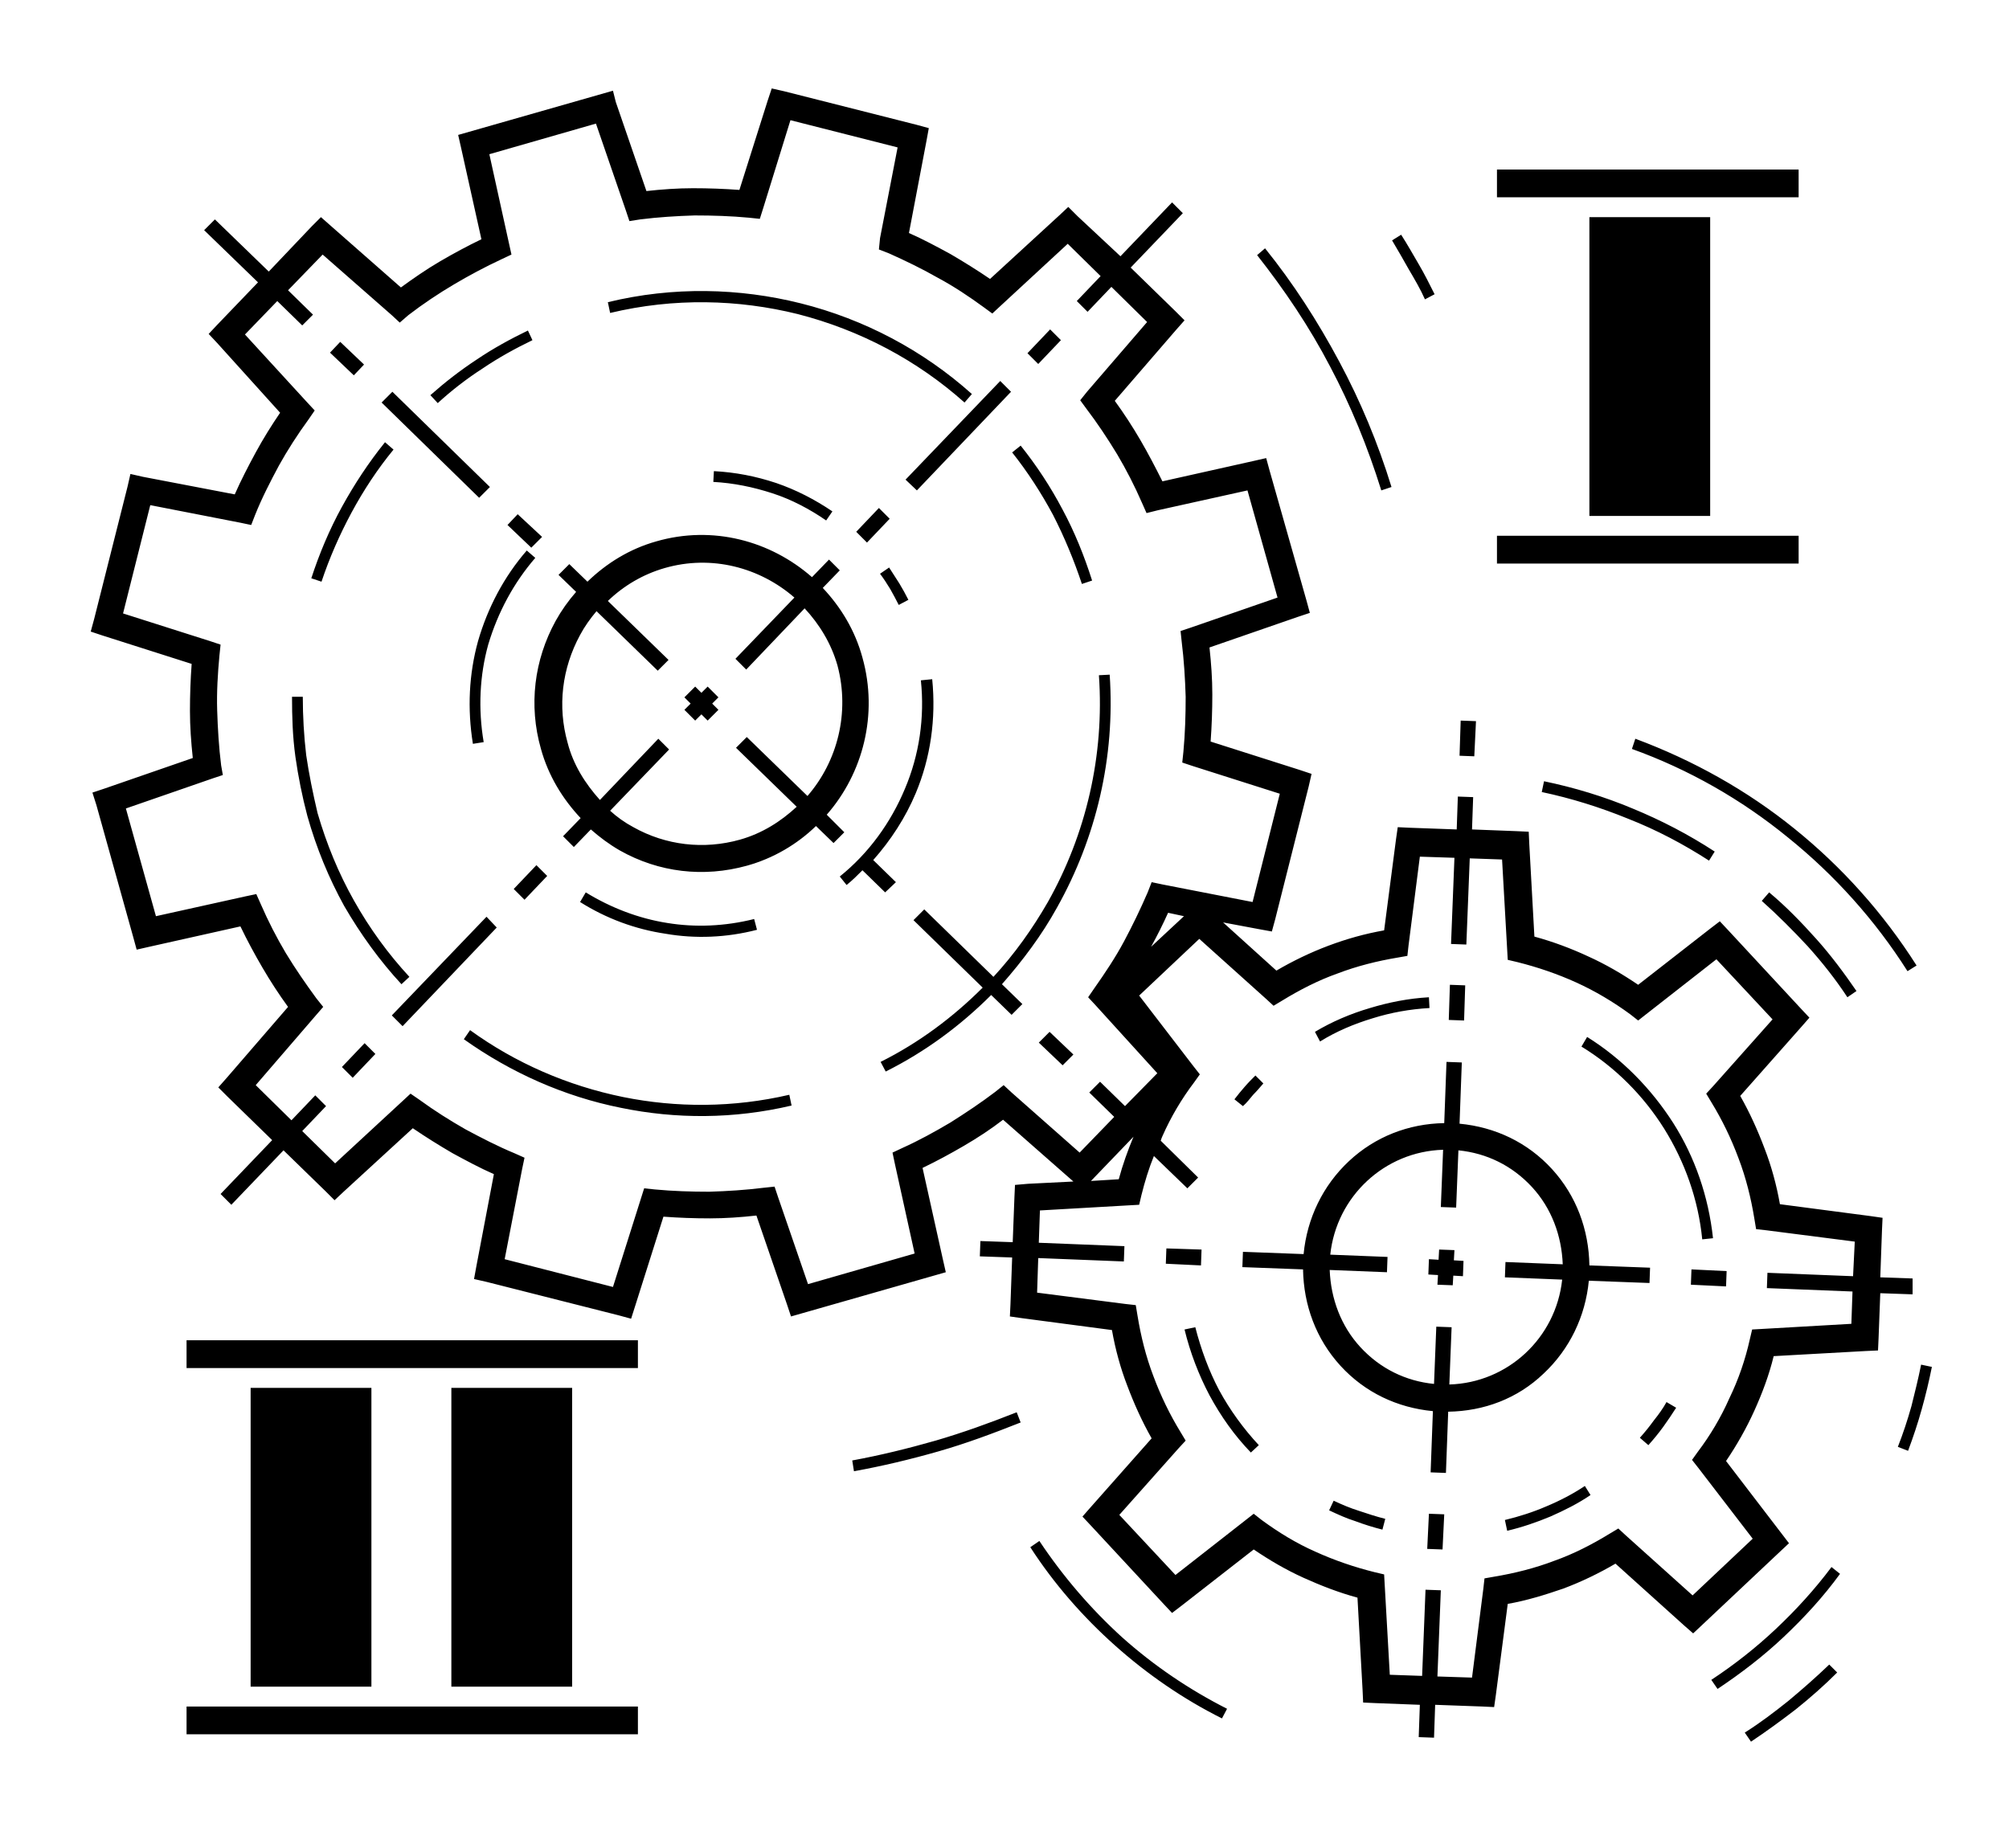 <?xml version="1.0" encoding="utf-8"?>
<!-- Generator: Adobe Illustrator 24.3.0, SVG Export Plug-In . SVG Version: 6.00 Build 0)  -->
<svg version="1.1" id="Layer_1" xmlns="http://www.w3.org/2000/svg" xmlns:xlink="http://www.w3.org/1999/xlink" x="0px" y="0px"
	 viewBox="0 0 35.43 32.6" style="enable-background:new 0 0 35.43 32.6;" xml:space="preserve">
<g>
	<path d="M29.1,22.36l-1.07-0.04c-0.01-0.63-0.23-1.23-0.66-1.7c-0.43-0.47-1-0.74-1.63-0.8l0.04-1.08l-0.27-0.01l-0.04,1.08
		c-0.63,0.01-1.22,0.24-1.68,0.67c-0.46,0.43-0.74,1.01-0.8,1.64l-1.07-0.04l-0.01,0.27l1.07,0.04c0.01,0.63,0.23,1.23,0.66,1.7
		c0.43,0.47,1,0.74,1.63,0.8l-0.04,1.08l0.27,0.01l0.04-1.08c0.63-0.01,1.22-0.23,1.68-0.67c0.46-0.43,0.74-1.01,0.8-1.64l1.07,0.04
		L29.1,22.36z M27.55,22.57c-0.11,1.03-0.96,1.82-1.99,1.85l0.04-1.01l-0.27-0.01l-0.04,1.01c-0.5-0.05-0.95-0.27-1.3-0.65
		c-0.34-0.37-0.52-0.85-0.54-1.36l1.01,0.04l0.01-0.27l-1.01-0.04c0.11-1.03,0.96-1.82,1.99-1.85l-0.04,1.01l0.27,0.01l0.04-1.01
		c0.5,0.05,0.95,0.27,1.3,0.65c0.34,0.37,0.52,0.85,0.54,1.36l-1.01-0.04l-0.01,0.27L27.55,22.57z M29.82,22.66l0.62,0.03l0.01-0.27
		l-0.62-0.03L29.82,22.66z M33.73,22.55l-0.57-0.02l0.03-0.83l0.01-0.22l-0.21-0.03l-1.6-0.21c-0.06-0.34-0.15-0.67-0.27-0.98
		c-0.12-0.32-0.26-0.63-0.43-0.93l1.08-1.22l0.14-0.16l-0.15-0.16l-1.28-1.38l-0.15-0.16l-0.17,0.13l-1.27,0.99
		c-0.28-0.19-0.57-0.36-0.88-0.5c-0.3-0.14-0.62-0.26-0.95-0.35l-0.09-1.63l-0.01-0.22l-0.22-0.01l-0.78-0.03l0.02-0.57l-0.27-0.01
		l-0.02,0.58l-0.83-0.03l-0.21-0.01l-0.03,0.21l-0.21,1.61c-0.34,0.06-0.66,0.15-0.98,0.27c-0.32,0.12-0.63,0.27-0.92,0.44
		l-0.94-0.85l0.64,0.12l0.22,0.04l0.06-0.22l0.59-2.34l0.05-0.22l-0.21-0.07l-1.57-0.5c0.02-0.27,0.03-0.55,0.03-0.83
		c0-0.28-0.02-0.55-0.05-0.83l1.56-0.54l0.21-0.07l-0.06-0.22L22.39,8.3l-0.06-0.22l-0.22,0.05L20.5,8.49
		C20.38,8.25,20.25,8,20.11,7.76v0c-0.14-0.24-0.29-0.47-0.45-0.69l1.08-1.25l0.15-0.17l-0.16-0.16l-0.79-0.77l0.92-0.96l-0.19-0.19
		l-0.91,0.95L19,3.81l-0.16-0.16L18.68,3.8l-1.22,1.12c-0.22-0.15-0.46-0.3-0.7-0.44c-0.24-0.13-0.48-0.26-0.73-0.37l0.31-1.63
		l0.04-0.22l-0.22-0.06l-2.33-0.59l-0.22-0.05l-0.07,0.21l-0.5,1.58c-0.27-0.02-0.54-0.03-0.82-0.03c-0.27,0-0.55,0.02-0.82,0.05
		l-0.54-1.57L10.81,1.6L10.6,1.66L8.29,2.32L8.08,2.38L8.13,2.6l0.36,1.62C8.24,4.34,8,4.47,7.76,4.61
		c-0.24,0.14-0.47,0.3-0.69,0.46L5.83,3.98L5.66,3.83L5.5,3.99L4.74,4.79L3.79,3.87L3.6,4.06l0.95,0.92L3.83,5.73L3.68,5.89
		l0.15,0.16l1.11,1.23c-0.15,0.22-0.3,0.46-0.43,0.7C4.38,8.22,4.25,8.47,4.14,8.72L2.52,8.41L2.3,8.36L2.25,8.58l-0.59,2.34
		L1.6,11.14l0.21,0.07l1.57,0.5c-0.02,0.27-0.03,0.55-0.03,0.83c0,0.27,0.02,0.55,0.05,0.83l-1.56,0.54l-0.21,0.07L1.7,14.2
		l0.65,2.33l0.06,0.22l0.22-0.05l1.61-0.36c0.12,0.25,0.25,0.49,0.39,0.73c0.14,0.24,0.29,0.47,0.45,0.69L4,19.01l-0.15,0.17
		l0.16,0.16l0.79,0.77l-0.91,0.95l0.19,0.19L5,20.29l0.74,0.72l0.16,0.16l0.16-0.15l1.22-1.12c0.22,0.15,0.46,0.3,0.7,0.44
		c0.24,0.13,0.48,0.26,0.73,0.37L8.4,22.34l-0.04,0.22l0.22,0.05l2.33,0.59l0.22,0.06l0.07-0.22l0.5-1.58
		c0.27,0.02,0.54,0.03,0.82,0.03c0.27,0,0.55-0.02,0.82-0.05l0.54,1.57l0.07,0.21l0.21-0.06l2.31-0.66l0.21-0.06l-0.05-0.22
		l-0.36-1.62c0.25-0.12,0.49-0.25,0.73-0.39c0.24-0.14,0.47-0.29,0.69-0.46l1.24,1.09l-0.8,0.04L17.9,20.9l-0.01,0.22l-0.03,0.79
		l-0.57-0.02l-0.01,0.27l0.57,0.02l-0.03,0.83l-0.01,0.21l0.21,0.03l1.59,0.21c0.06,0.34,0.15,0.67,0.27,0.98
		c0.12,0.32,0.26,0.63,0.43,0.93l-1.08,1.22l-0.14,0.16l0.15,0.16l1.28,1.38l0.15,0.16l0.17-0.13l1.27-0.99
		c0.28,0.19,0.57,0.36,0.88,0.5c0.31,0.14,0.62,0.26,0.95,0.35l0.09,1.63l0.01,0.22l0.22,0.01l0.78,0.03l-0.02,0.57l0.27,0.01
		l0.02-0.58l0.83,0.03l0.21,0.01l0.03-0.21l0.21-1.61c0.34-0.06,0.66-0.16,0.98-0.27c0.32-0.12,0.63-0.27,0.92-0.44l1.21,1.09
		l0.16,0.14l0.16-0.15l1.37-1.29l0.16-0.15l-0.13-0.17l-0.98-1.28c0.19-0.28,0.36-0.58,0.5-0.89c0.14-0.31,0.26-0.63,0.34-0.96
		l1.62-0.09l0.22-0.01l0.01-0.22l0.03-0.79l0.57,0.02L33.73,22.55z M17.84,19.27l-0.14-0.13l-0.15,0.12
		c-0.25,0.19-0.52,0.37-0.79,0.54c-0.27,0.16-0.56,0.32-0.85,0.45l-0.17,0.08l0.04,0.19l0.35,1.59l-1.88,0.54l-0.53-1.54l-0.06-0.18
		l-0.19,0.02c-0.32,0.04-0.64,0.06-0.96,0.07c-0.32,0-0.64-0.01-0.96-0.04l-0.19-0.02l-0.06,0.19l-0.49,1.55L8.9,22.21l0.31-1.6
		l0.04-0.19l-0.18-0.08c-0.29-0.12-0.58-0.27-0.86-0.42c-0.28-0.16-0.55-0.33-0.81-0.52l-0.16-0.11L7.1,19.42l-1.19,1.1l-0.58-0.57
		l0.42-0.44l-0.19-0.19l-0.42,0.44l-0.63-0.62l1.06-1.23l0.13-0.15l-0.12-0.15c-0.19-0.26-0.37-0.52-0.54-0.8
		c-0.16-0.27-0.31-0.56-0.44-0.86l-0.08-0.18l-0.19,0.04l-1.58,0.35l-0.53-1.9l1.53-0.53l0.18-0.06L3.9,13.5
		c-0.04-0.32-0.06-0.65-0.07-0.97c-0.01-0.32,0.01-0.65,0.04-0.97l0.02-0.19l-0.18-0.06l-1.54-0.49l0.48-1.91l1.59,0.31l0.19,0.04
		L4.5,9.08c0.12-0.3,0.27-0.59,0.42-0.87C5.07,7.94,5.25,7.66,5.44,7.4l0.11-0.16L5.42,7.1L4.32,5.9l0.57-0.59l0.44,0.43l0.19-0.19
		L5.08,5.12l0.61-0.63l1.22,1.07l0.14,0.13L7.2,5.56C7.46,5.36,7.73,5.18,8,5.02c0.27-0.16,0.55-0.31,0.85-0.45l0.17-0.08L8.98,4.31
		L8.63,2.72l1.88-0.54l0.53,1.54l0.06,0.18l0.19-0.03c0.32-0.04,0.64-0.06,0.96-0.07c0.32,0,0.64,0.01,0.96,0.04l0.19,0.02
		l0.06-0.19l0.48-1.55l1.89,0.48l-0.31,1.6L15.5,4.4l0.18,0.07c0.29,0.13,0.58,0.27,0.86,0.43c0.28,0.15,0.55,0.33,0.81,0.52
		l0.15,0.11l0.14-0.13l1.19-1.1l0.58,0.57l-0.42,0.44l0.19,0.19l0.42-0.44l0.63,0.62l-1.06,1.23l-0.12,0.15l0.11,0.15
		c0.19,0.25,0.37,0.52,0.54,0.8h0c0.16,0.27,0.31,0.56,0.44,0.86l0.08,0.18L20.42,9l1.58-0.35l0.53,1.89L21,11.07l-0.18,0.06
		l0.02,0.19c0.04,0.32,0.06,0.65,0.07,0.97c0,0.32-0.01,0.65-0.04,0.97l-0.02,0.19l0.18,0.06L22.57,14l-0.48,1.91L20.5,15.6
		l-0.19-0.04l-0.07,0.18c-0.13,0.3-0.27,0.59-0.42,0.87c-0.15,0.28-0.33,0.55-0.52,0.82l-0.11,0.16l0.13,0.14l1.09,1.2l-0.57,0.58
		l-0.44-0.43l-0.19,0.19l0.44,0.43l-0.61,0.63L17.84,19.27z M20.88,16.16L20.3,16.7c0.11-0.2,0.21-0.4,0.3-0.6L20.88,16.16z
		 M19.99,20.05c-0.1,0.24-0.19,0.49-0.26,0.75l-0.49,0.03L19.99,20.05z M32.68,22.51l-1.51-0.06l-0.01,0.27l1.51,0.06l-0.02,0.57
		l-1.57,0.09l-0.18,0.01l-0.04,0.17c-0.08,0.36-0.2,0.71-0.36,1.04v0c-0.15,0.34-0.34,0.66-0.56,0.95l-0.1,0.14l0.11,0.14l0.96,1.25
		l-1.06,1l-1.18-1.06l-0.13-0.12l-0.15,0.09c-0.31,0.19-0.64,0.36-0.98,0.48c-0.34,0.13-0.7,0.22-1.06,0.28l-0.17,0.03l-0.02,0.18
		l-0.2,1.57l-0.61-0.02l0.06-1.52l-0.27-0.01l-0.06,1.52l-0.57-0.02l-0.09-1.59l-0.01-0.18l-0.17-0.04
		c-0.36-0.09-0.71-0.21-1.04-0.36c-0.34-0.15-0.65-0.34-0.95-0.56l-0.14-0.11l-0.14,0.11l-1.24,0.97l-0.99-1.06l1.05-1.18l0.12-0.13
		l-0.09-0.15c-0.19-0.31-0.35-0.64-0.48-0.99c-0.13-0.34-0.22-0.7-0.28-1.07l-0.03-0.18l-0.18-0.02l-1.56-0.2l0.02-0.61l1.51,0.06
		l0.01-0.27l-1.51-0.06l0.02-0.57l1.57-0.09l0.18-0.01l0.04-0.17c0.06-0.24,0.13-0.47,0.22-0.69l0.59,0.57l0.19-0.19l-0.66-0.65
		c0.01-0.03,0.02-0.06,0.03-0.08c0.15-0.34,0.34-0.66,0.56-0.95l0.1-0.14l-0.11-0.14l-0.96-1.25l1.06-1l1.18,1.06l0.13,0.12
		l0.15-0.09c0.31-0.19,0.64-0.36,0.98-0.48c0.34-0.13,0.7-0.22,1.06-0.28l0.17-0.03l0.02-0.18l0.2-1.57l0.61,0.02l-0.06,1.52
		l0.27,0.01l0.06-1.52l0.57,0.02l0.09,1.59l0.01,0.18l0.17,0.04c0.36,0.09,0.71,0.21,1.04,0.36c0.33,0.15,0.65,0.34,0.95,0.56
		l0.14,0.11l0.14-0.11l1.24-0.97l0.99,1.06l-1.05,1.18l-0.12,0.13l0.09,0.15c0.19,0.31,0.35,0.64,0.48,0.99
		c0.13,0.34,0.22,0.7,0.28,1.07l0.03,0.18l0.18,0.02l1.56,0.2L32.68,22.51z M21.19,22.04l-0.62-0.02l-0.01,0.27l0.62,0.03
		L21.19,22.04z M25.65,22.05l-0.27-0.01l-0.01,0.18l-0.17-0.01l-0.01,0.27l0.17,0.01l-0.01,0.17l0.27,0.01l0.01-0.17l0.17,0.01
		l0.01-0.27l-0.17-0.01L25.65,22.05z M25.17,27.32l0.27,0.01l0.03-0.62L25.2,26.7L25.17,27.32z M26.03,12.72l-0.27-0.01l-0.02,0.62
		L26,13.34L26.03,12.72z M25.84,17.38l-0.27-0.01l-0.02,0.62L25.82,18L25.84,17.38z M12.67,12.3l-0.19-0.19l-0.11,0.11l-0.11-0.11
		l-0.19,0.19l0.11,0.11l-0.11,0.11l0.19,0.19l0.11-0.11l0.11,0.11l0.19-0.19l-0.11-0.11L12.67,12.3z M15.5,8.96l-0.4,0.42l0.19,0.19
		l0.4-0.42L15.5,8.96z M16.17,8.65l1.66-1.74l-0.19-0.19l-1.67,1.74L16.17,8.65z M18.71,6l-0.19-0.19l-0.4,0.42l0.19,0.19L18.71,6z
		 M6.03,18.82l0.19,0.19l0.4-0.42l-0.19-0.19L6.03,18.82z M8.58,16.17l-1.67,1.74L7.1,18.1l1.66-1.74L8.58,16.17z M9.46,15.26
		l-0.4,0.42l0.19,0.19l0.4-0.42L9.46,15.26z M14.58,14.37c0.64-0.73,0.91-1.77,0.63-2.77c-0.13-0.48-0.38-0.89-0.7-1.23l0.3-0.31
		l-0.19-0.19l-0.3,0.31c-0.73-0.64-1.75-0.92-2.75-0.63c-0.46,0.13-0.87,0.38-1.21,0.71l-0.32-0.31l-0.19,0.19l0.31,0.3
		c-0.14,0.16-0.26,0.33-0.36,0.51c-0.38,0.69-0.48,1.49-0.26,2.26c0.13,0.47,0.38,0.88,0.7,1.22l-0.31,0.32l0.19,0.19l0.3-0.31
		c0.16,0.14,0.32,0.26,0.51,0.37c0.69,0.39,1.48,0.48,2.24,0.27c0.47-0.13,0.89-0.38,1.22-0.7l0.31,0.3l0.19-0.19L14.58,14.37z
		 M14.24,14.04L13.17,13l-0.19,0.19l1.07,1.04c-0.28,0.26-0.61,0.47-1,0.58c-0.64,0.18-1.31,0.1-1.88-0.22
		c-0.15-0.08-0.29-0.18-0.41-0.29l1.04-1.08l-0.19-0.19l-1.03,1.08c-0.26-0.29-0.47-0.62-0.57-1.01c-0.18-0.64-0.1-1.31,0.22-1.9
		c0.08-0.15,0.18-0.29,0.29-0.42l1.08,1.05l0.19-0.19l-1.07-1.04c0.28-0.27,0.62-0.47,1-0.58c0.83-0.24,1.68-0.01,2.29,0.52
		l-1.04,1.08l0.19,0.19l1.03-1.08c0.26,0.28,0.47,0.62,0.58,1.01C14.99,12.57,14.77,13.43,14.24,14.04 M15.8,15.56l-0.4-0.39
		c0.31-0.35,0.57-0.75,0.75-1.18c0.26-0.62,0.36-1.31,0.29-2.01L16.24,12c0.07,0.66-0.03,1.32-0.28,1.91
		c-0.25,0.6-0.64,1.14-1.15,1.55l0.12,0.15c0.1-0.08,0.19-0.17,0.28-0.26l0.4,0.39L15.8,15.56z M18.32,18.39l0.42,0.4l0.19-0.19
		l-0.42-0.4L18.32,18.39z M6.42,6.43l-0.42-0.4L5.82,6.22l0.42,0.4L6.42,6.43z M8.64,8.59L6.92,6.91L6.73,7.1l1.72,1.68L8.64,8.59z
		 M9.13,9.07L8.95,9.26l0.42,0.4l0.19-0.19L9.13,9.07z M25.13,5.28l0.17-0.09c-0.09-0.18-0.18-0.36-0.28-0.53
		c-0.1-0.17-0.2-0.35-0.31-0.52l-0.16,0.1c0.1,0.17,0.2,0.34,0.3,0.52C24.95,4.93,25.05,5.1,25.13,5.28 M14.07,5.54
		c1.09,0.28,2.1,0.81,2.94,1.56l0.13-0.15c-0.86-0.77-1.9-1.32-3.02-1.6c-1.08-0.27-2.25-0.3-3.4-0.02l0.04,0.19
		C11.89,5.25,13.02,5.28,14.07,5.54 M9.44,9.84L9.29,9.71c-0.4,0.46-0.69,1.01-0.86,1.6c-0.16,0.58-0.19,1.19-0.09,1.81l0.19-0.03
		c-0.1-0.59-0.07-1.18,0.08-1.72C8.78,10.8,9.06,10.28,9.44,9.84 M24.36,8.65l0.18-0.06c-0.24-0.78-0.55-1.52-0.92-2.21
		c-0.38-0.71-0.81-1.38-1.31-2L22.17,4.5c0.48,0.61,0.92,1.26,1.29,1.97C23.82,7.15,24.12,7.88,24.36,8.65 M15.7,10.39
		c0.05,0.09,0.1,0.18,0.15,0.28l0.17-0.09c-0.05-0.1-0.1-0.19-0.16-0.29c-0.06-0.09-0.12-0.19-0.18-0.28l-0.16,0.11
		C15.58,10.2,15.64,10.29,15.7,10.39 M31.54,30c-0.25,0.2-0.5,0.39-0.77,0.56l0.11,0.16c0.27-0.18,0.53-0.37,0.79-0.57
		c0.25-0.2,0.5-0.42,0.73-0.65l-0.14-0.14C32.02,29.59,31.78,29.8,31.54,30 M30.14,15.18l0.1-0.16c-0.46-0.3-0.94-0.55-1.45-0.76
		c-0.5-0.21-1.03-0.37-1.56-0.48l-0.04,0.19c0.52,0.11,1.03,0.27,1.52,0.47C29.22,14.64,29.69,14.89,30.14,15.18 M31.32,28.73
		c-0.35,0.33-0.73,0.63-1.14,0.9l0.11,0.16c0.42-0.28,0.81-0.58,1.17-0.92c0.36-0.34,0.7-0.71,0.99-1.11l-0.15-0.12
		C32,28.04,31.67,28.4,31.32,28.73 M18.33,27.18l-0.16,0.11c0.42,0.65,0.93,1.23,1.49,1.73c0.57,0.51,1.21,0.95,1.89,1.29l0.09-0.17
		c-0.67-0.34-1.29-0.76-1.85-1.26C19.24,28.38,18.75,27.81,18.33,27.18 M16.5,25.41c-0.49,0.14-0.98,0.26-1.47,0.35l0.03,0.19
		c0.5-0.09,1-0.21,1.49-0.35c0.49-0.14,0.97-0.32,1.45-0.51l-0.07-0.18C17.45,25.1,16.98,25.27,16.5,25.41 M19.08,10.3l0.18-0.06
		c-0.14-0.44-0.31-0.86-0.52-1.25c-0.21-0.4-0.46-0.78-0.74-1.13l-0.15,0.12c0.27,0.34,0.51,0.71,0.72,1.1
		C18.77,9.47,18.94,9.88,19.08,10.3 M12.59,8.31L12.58,8.5c0.36,0.02,0.7,0.09,1.04,0.2c0.34,0.11,0.66,0.28,0.95,0.48l0.11-0.16
		c-0.31-0.21-0.64-0.38-0.99-0.5C13.33,8.4,12.97,8.33,12.59,8.31 M8.51,6.5C8.79,6.31,9.08,6.15,9.39,6L9.31,5.83
		c-0.31,0.15-0.62,0.32-0.9,0.51c-0.29,0.19-0.56,0.4-0.82,0.63l0.13,0.14C7.96,6.89,8.23,6.68,8.51,6.5 M27.27,26.57
		c-0.23,0.1-0.48,0.18-0.73,0.24L26.58,27c0.26-0.06,0.52-0.15,0.76-0.25c0.25-0.11,0.49-0.23,0.71-0.38l-0.1-0.16
		C27.74,26.35,27.51,26.47,27.27,26.57 M23.52,26.47l-0.08,0.17c0.15,0.07,0.3,0.14,0.46,0.19c0.16,0.06,0.32,0.11,0.48,0.15
		l0.05-0.19c-0.16-0.04-0.31-0.09-0.46-0.14C23.81,26.6,23.67,26.54,23.52,26.47 M22.1,19.31L22.1,19.31
		c0.06-0.06,0.12-0.13,0.18-0.2l-0.14-0.14c-0.06,0.06-0.13,0.13-0.19,0.2v0c-0.06,0.07-0.12,0.14-0.18,0.22l0.15,0.12
		C21.99,19.45,22.04,19.38,22.1,19.31 M21.08,23.41l-0.19,0.04c0.1,0.41,0.25,0.8,0.44,1.16c0.2,0.37,0.44,0.71,0.73,1.01l0.14-0.13
		c-0.27-0.29-0.51-0.62-0.7-0.97C21.32,24.18,21.18,23.8,21.08,23.41 M32.58,17.59l0.16-0.11c-0.22-0.32-0.45-0.63-0.71-0.92
		c-0.26-0.29-0.53-0.57-0.83-0.82l-0.13,0.15c0.28,0.25,0.55,0.52,0.81,0.8C32.14,16.98,32.37,17.27,32.58,17.59 M31.65,14.62
		c-0.84-0.68-1.79-1.21-2.81-1.59l-0.06,0.18c1,0.36,1.93,0.89,2.75,1.56c0.82,0.66,1.54,1.46,2.11,2.36l0.16-0.1
		C33.21,16.1,32.48,15.29,31.65,14.62 M33.47,25.52l0.18,0.07c0.09-0.24,0.17-0.48,0.24-0.73c0.07-0.25,0.13-0.5,0.18-0.75
		l-0.19-0.04c-0.05,0.25-0.11,0.49-0.17,0.73C33.64,25.05,33.56,25.29,33.47,25.52 M29.17,25.05c-0.08,0.11-0.16,0.21-0.25,0.31
		l0.15,0.13c0.09-0.1,0.18-0.21,0.26-0.32c0.08-0.11,0.16-0.23,0.23-0.34l-0.17-0.1C29.33,24.84,29.25,24.95,29.17,25.05
		 M7.08,17.36l0.14-0.13c-0.37-0.4-0.7-0.85-0.98-1.35c-0.27-0.48-0.48-0.99-0.64-1.54C5.52,14,5.45,13.66,5.4,13.32
		c-0.04-0.34-0.06-0.69-0.06-1.03l-0.19,0c0,0.35,0.01,0.7,0.06,1.06c0.05,0.35,0.12,0.7,0.21,1.04c0.16,0.57,0.38,1.1,0.65,1.59
		C6.36,16.48,6.7,16.95,7.08,17.36 M10.99,19.35c-0.98-0.2-1.9-0.6-2.7-1.18l-0.11,0.16c0.83,0.59,1.77,1.01,2.77,1.21
		c0.97,0.2,1.99,0.2,3.01-0.04l-0.04-0.19C12.93,19.54,11.93,19.54,10.99,19.35 M6.2,9.04c0.21-0.39,0.46-0.77,0.74-1.11L6.79,7.8
		C6.5,8.16,6.25,8.54,6.03,8.94c-0.22,0.4-0.4,0.83-0.54,1.26l0.18,0.06C5.81,9.84,5.99,9.43,6.2,9.04 M18.64,16.01
		c0.69-1.23,1.03-2.65,0.93-4.11l-0.19,0.01c0.1,1.42-0.23,2.81-0.9,4c-0.27,0.47-0.59,0.92-0.96,1.32l-1.22-1.19l-0.19,0.19
		l1.22,1.19c-0.52,0.52-1.12,0.97-1.8,1.31l0.09,0.17c0.7-0.35,1.32-0.81,1.86-1.35l0.36,0.35l0.19-0.19l-0.36-0.35
		C18.03,16.95,18.37,16.5,18.64,16.01 M13.35,16.4l-0.05-0.19c-0.52,0.13-1.04,0.15-1.53,0.07c-0.51-0.08-1-0.27-1.44-0.54
		l-0.1,0.17c0.46,0.29,0.97,0.48,1.51,0.56C12.26,16.56,12.81,16.54,13.35,16.4 M29.35,19.91c0.36,0.58,0.6,1.24,0.67,1.95
		l0.19-0.02c-0.08-0.74-0.32-1.43-0.7-2.03c-0.39-0.61-0.91-1.14-1.52-1.52l-0.1,0.17C28.48,18.82,28.98,19.32,29.35,19.91
		 M24.21,17.96c0.32-0.1,0.65-0.16,1-0.18l-0.01-0.19c-0.36,0.02-0.71,0.09-1.04,0.19c-0.34,0.1-0.67,0.24-0.97,0.42l0.09,0.17
		C23.57,18.19,23.88,18.06,24.21,17.96 M3.29,24.13h7.96v-0.49H3.29V24.13z M3.29,30.59h7.96V30.1H3.29V30.59z M7.96,29.75h2.13
		v-5.27H7.96V29.75z M4.42,29.75h2.13v-5.27H4.42V29.75z M31.72,2.99H26.4v0.49h5.32V2.99z M30.16,3.83h-2.13V9.1h2.13V3.83z
		 M31.72,9.45H26.4v0.49h5.32V9.45z"/>
</g>
</svg>
